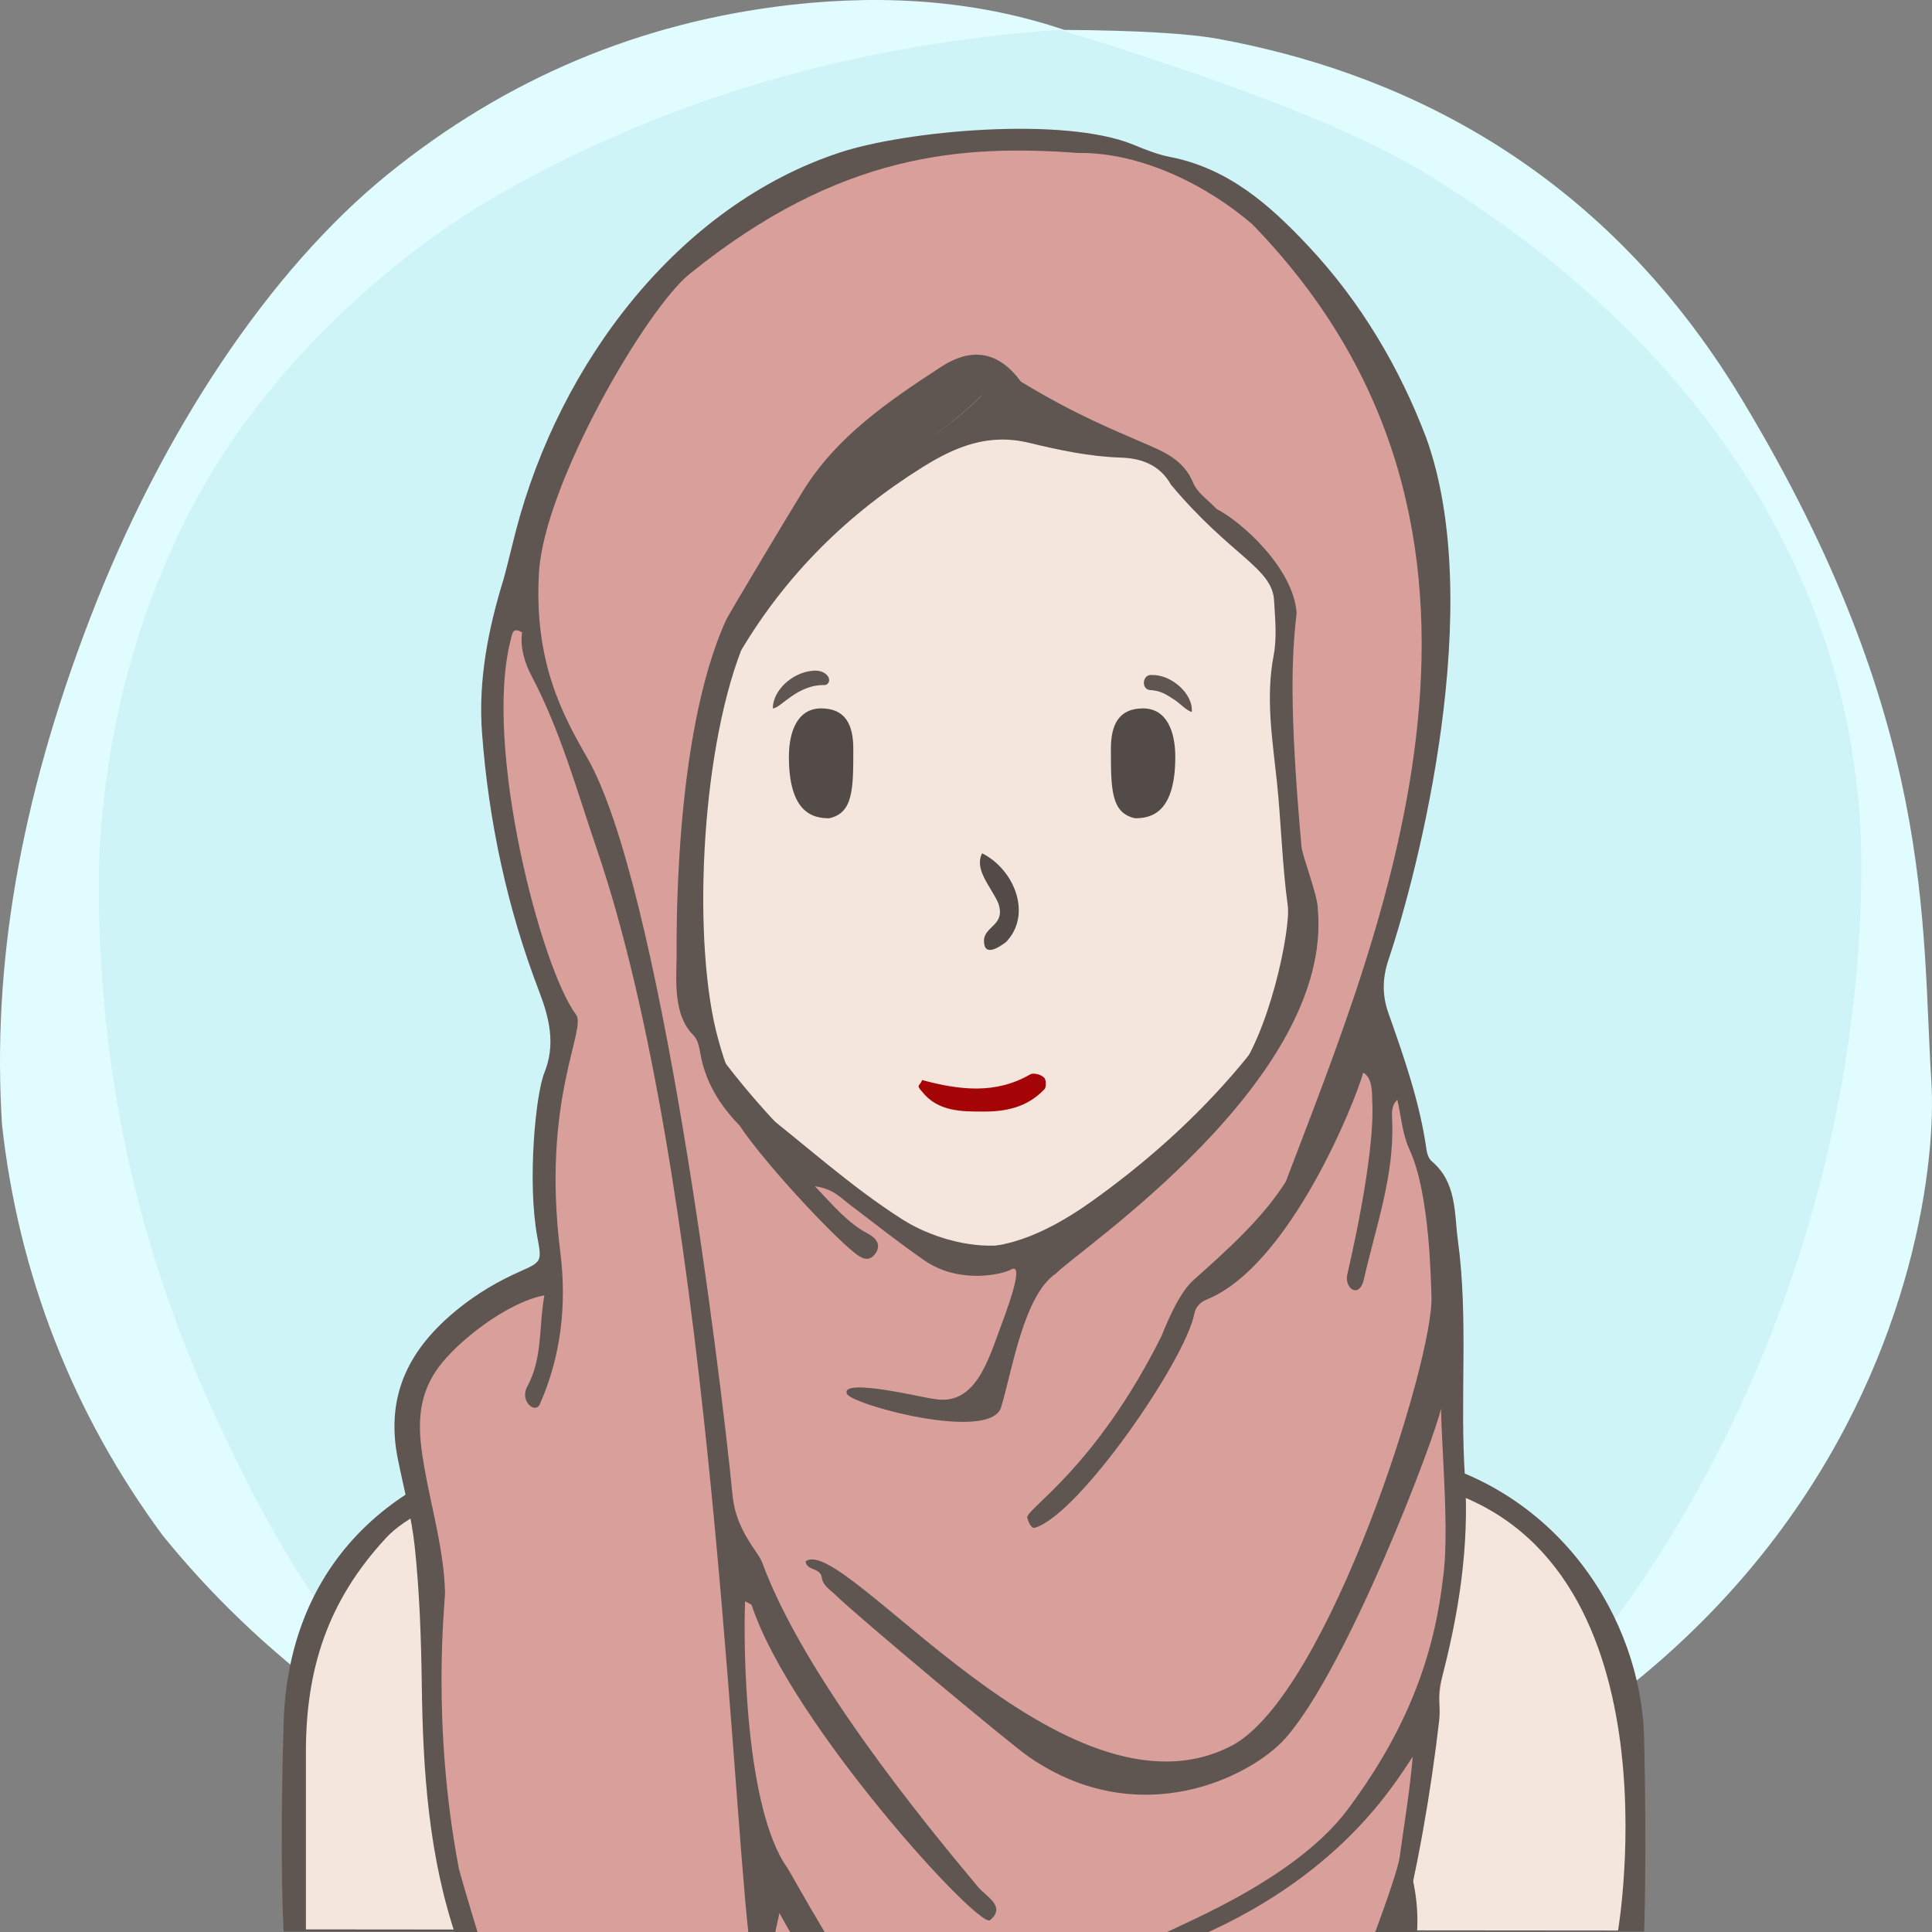 <?xml version="1.0" encoding="UTF-8"?><svg width="240" height="240" viewBox="0 0 240 240" version="1.1" xmlns="http://www.w3.org/2000/svg" xmlns:xlink="http://www.w3.org/1999/xlink"><rect x="0" y="0" width="240" height="240" fill="#808080" stroke="none"/><defs><path id="bg-layer-1" d="M239.919,134.308 C241.162,153.816 229.215,227.784 119.966,239.778 C107.376,240.801 91.116,238.421 73.512,229.716 L70.166,227.784 C48.166,217.709 32.063,205.380 20.226,190.756 C9.026,175.619 2.295,158.277 0.250,139.719 C-0.993,120.210 2.363,99.697 11.237,76.672 C20.110,53.648 33.526,33.512 48.192,21.632 C62.859,9.752 79.517,2.745 98.132,0.616 C110.542,-0.803 121.903,0.229 132.215,3.714 C141.256,3.779 147.637,4.153 151.360,4.836 C172.633,8.738 198.376,19.798 216.309,49.488 C240.530,89.588 238.676,114.799 239.919,134.308 Z"></path><path id="bg-layer-2" d="M131.682,3.697 C153.137,10.258 168.153,16.128 176.728,21.308 C212.772,43.078 231.222,74.142 231.222,107.547 C231.222,140.935 219.745,176.053 199.239,203.013 C194.350,209.441 186.113,217.023 174.529,225.761 C152.192,235.106 134.015,239.778 120,239.778 C105.985,239.778 88.750,235.544 68.294,227.074 C60.428,221.353 55.199,217.218 52.607,214.671 C39.783,202.071 33.301,189.660 27.998,178.611 C17.633,157.012 12.278,134.629 12.278,109.879 C12.278,96.555 15.529,77.178 25.631,59.817 C34.294,44.927 48.652,31.630 62.877,23.647 C83.417,12.120 106.352,5.470 131.682,3.697 Z"></path></defs><title>Beste Freundin gesucht</title><desc>Profilbild</desc><g id="beste-freundin-gesucht" stroke="none" stroke-width="1" fill="none" fill-rule="evenodd"><g fill="none" fill-rule="evenodd"><use fill="#E0FCFF" xlink:href="#bg-layer-1"></use><use fill="#CEF4F8" xlink:href="#bg-layer-2"></use></g><path d="M204.239,215.941 C203.891,200.941 193.503,185.068 175.905,181.120 C158.308,177.171 142.239,174.941 140.711,171.961 C139.183,168.980 137.239,154.941 138.239,149.941 C149.731,142.039 161.239,128.941 167.466,115.759 C172.494,112.941 175.264,105.123 177.239,97.941 C179.215,90.759 178.060,83.439 172.494,83.439 L170.239,83.439 C170.239,83.439 169.035,73.328 167.239,67.941 C157.239,42.941 134.606,34.061 111.622,37.832 C98.694,40.346 77.146,52.555 73.017,75.720 C72.657,78.413 72.298,84.337 72.298,84.337 C72.298,84.337 69.964,83.800 68.887,84.337 C63.239,86.941 65.239,94.941 66.239,98.941 C68.574,105.820 71.239,109.941 76.787,114.862 C83.239,126.941 91.311,140.604 104.239,149.941 C105.239,155.941 105.049,169.903 102.644,171.422 C100.239,172.941 81.859,175.863 64.239,179.941 C46.620,184.019 35.778,196.163 35.239,213.941 C34.701,231.719 35.239,239.941 35.239,239.941 L201.239,239.941 L204.239,239.941 C204.239,239.941 204.588,230.941 204.239,215.941 Z" fill="#5F5551"></path><path d="M178,184.678 C147,176.356 143,178.678 138.056,173.804 C136.106,171.881 135,154.910 135,151.678 C122,158.678 119.866,159.678 107.197,151 C107.197,154.412 108,169.678 105,172.678 C102,175.678 57,181.322 48,191 C40.647,198.907 38,207.406 38,217.678 C38,220.336 38,239.678 38,239.678 L169.291,239.792 L201,239.819 C201,239.819 209,193 178,184.678 Z" fill="#f5e6dd"></path><path d="M79.505,112.314 C70.505,110.386 66.505,94.314 68.505,88.314 C69.505,85.607 75.616,87.582 75.616,87.582 C75.616,87.582 75.725,70.427 83.505,60.314 C93.505,47.314 108.108,40 122.841,40 C134.505,40 141.654,43.413 150.505,49.314 C168.505,61.314 168.809,87.942 168.809,87.942 C168.809,87.942 171.148,87.176 172.580,87.044 C180.505,86.314 172.580,112.314 165.936,113.261 C159.505,128.314 148.169,140.314 135.505,149.314 C122.841,158.314 116.505,154.314 112.505,152.314 C96.505,144.314 79.505,119.314 79.505,112.314 Z" fill="#f5e6dd"></path><path d="M67.087,240.446 C66.087,231.446 72.087,220.943 72.087,217.446 C72.087,215.446 69.667,211.976 70.087,213.446 C72.087,220.446 63.087,228.446 64.087,240.446 L67.087,240.446 Z" fill="#5F5551"></path><path d="M171.078,240.446 C170.078,231.446 176.078,220.943 176.078,217.446 C176.078,215.446 173.658,212.976 174.078,214.446 C176.078,221.446 167.078,228.446 168.078,240.446 L171.078,240.446 Z" fill="#5F5551" transform="translate(172.039, 227.223) scale(-1, 1) translate(-172.039, -227.223) "></path><path d="M141,101.648 C138,101 138,98 138,93 C138,90 139,88 142,88 C145,88 146,91 146,94 C146,101 143,101.648 141,101.648 Z" fill="#534B48"></path><path d="M101,101.648 C98,101 98,98 98,93 C98,90 99,88 102,88 C105,88 106,91 106,94 C106,101 103,101.648 101,101.648 Z" fill="#534B48" transform="translate(102.000, 94.824) scale(-1, 1) translate(-102.000, -94.824) "></path><path d="M128.004,133.448 C128.363,133.267 129.261,133.448 129.620,133.807 C129.980,133.985 129.980,134.883 129.800,135.244 C127.645,137.576 124.944,138.084 122.222,138.084 C119.500,138.084 116.512,138.115 114.537,135.603 C113.687,134.698 114.358,134.883 114.537,134.165 C119.206,135.422 123.695,135.960 128.004,133.448 Z" fill="#A50507"></path><path d="M125,117 C124.252,117.573 122.234,119 122.234,116.888 C122.234,115 125,115 124,112.162 C123,110 121,108 122,106 C126,108 128.252,113.573 125,117 Z" fill="#534B48"></path><path d="M100.973,83.320 C101.710,83.254 102.321,83.442 102.719,83.848 C103.146,84.288 103.098,84.947 102.499,85.101 C99,85.000 96.984,88.001 96,88.000 C96.014,85.769 98.380,83.547 100.973,83.320 Z" fill="#5F5551"></path><path d="M142.774,85.917 C141.701,85.858 141.721,84.008 142.907,84.035 C145.299,83.758 148.242,85.917 148.242,88.175 C147.625,88.098 146.613,87.211 146.076,86.920 C144.803,86.229 144.124,85.876 142.774,85.917 Z" fill="#5F5551" transform="translate(145.117, 86.093) rotate(5.000) translate(-145.117, -86.093) "></path><g><path d="M66.963,240 C66.780,237.849 67.263,233.305 68.324,229.722 C69.695,225.083 71.844,219.622 72.078,217.601 C75.097,211.610 59.181,184.736 64.456,182.691 C66.474,182.882 73.566,178.622 74.304,180.330 C79.218,191.703 81.830,219.236 82.805,219.353 C96.730,221.023 123.047,223.456 127.819,222.829 C137.424,221.567 149.831,219.793 159.275,217.289 C161.921,216.588 162.019,181.114 164.540,180.097 C165.362,179.765 175.268,182.427 176.069,182.023 C176.652,182.151 169.652,213.903 168.980,214.870 C167.991,216.292 167.741,217.572 168.498,219.965 C170.611,226.258 173.768,233.625 173.059,240 C172.858,241.805 67.147,242.151 66.963,240 Z" fill="#5dc48a"></path><path d="M73.662,213 C74.100,214.899 73.932,215.430 75.600,215.667 C77.119,215.884 80.331,216.823 80.331,216.274 C80.331,208.881 75.400,184.546 74.638,181.284 C74.218,179.486 67.180,182.139 64.572,182.835 C67.039,185.747 72.820,209.358 73.662,213 Z M161.736,212.784 C161.836,213.428 162.121,213.641 162.749,213.726 C164.948,214.028 167.726,212.024 168.089,209.767 C169.117,203.385 172.711,189.249 174.586,185.747 C175.823,183.436 175.427,182.665 172.711,181.813 C171.142,181.321 169.486,181.426 167.952,180.998 C166.124,180.489 165.108,181.326 164.716,182.835 C164.402,184.038 161.264,209.767 161.736,212.784 Z M161.736,178.576 C161.849,176.953 173.474,179.983 178.923,181.7 C179.287,181.815 179.069,183.998 178.546,184.992 C174.868,189.753 171.220,206.321 169.562,216.823 C168.520,216.919 167.983,214.525 167.192,215.667 C146.825,226.552 96.960,227.163 70.701,217 C70,207.024 65.133,188.584 59.489,181.284 C59,180.433 74.778,176.578 76.879,176.928 C77.640,177.918 82.870,205.496 82.870,215.667 C82.870,217.015 82.584,217.683 83.888,217.968 C98.551,221.165 132.187,222.778 155.738,216.823 C158.829,216.042 158.968,215.573 159.037,212.630 C159.069,211.261 161.399,179.907 161.736,178.576 Z" fill="#5F5551"></path><path d="M73.986,221 C74.989,221.560 71.381,231.779 71.208,233.030 C70.962,234.820 70.678,237.583 70.184,240.247 C68.542,239.118 69.014,238.814 69.242,233.321 C69.247,232.237 73.367,221.909 73.986,221 Z" fill="#6cd399"></path></g><g><path d="M79.552,108.845 C79.359,110.721 78.734,111.286 76.952,111.286 C75.338,111.286 74.105,110.283 74.017,108.801 C73.950,107.661 73.968,105.685 76.388,105.560 C79.234,105.560 79.552,107.218 79.552,108.845 Z" fill="#5F5551"></path><path d="M168.317,111.976 C166.057,112.180 165.027,111.054 164.893,109.364 C164.889,107.301 166.412,106.190 168.371,106.207 C170.548,106.592 170.641,108.775 170.455,109.802 C169.998,111.305 169.727,111.659 168.317,111.976" fill="#5F5551"></path></g><g><path d="M120.980,157.920 C116.538,159.101 91.151,137.968 90.532,136.557 C75.390,102.080 95.389,57.623 118.492,46.366 C121.985,44.664 142.215,55.648 145.145,58.537 C148.466,61.813 158.712,69.318 159.310,75.342 C159.446,76.705 160.883,104.816 160.859,107.068 C160.844,108.416 162.070,125.659 154.803,134.674 C151.870,138.312 135.267,155.122 120.980,157.920 Z M170.625,119.343 C178.298,99.361 178.869,75.324 178.750,75.342 C179.373,59.823 169.552,44.403 166.731,40.824 C165.724,39.562 157.031,24.615 145.144,20.610 C130.688,15.740 115.506,16.734 102.203,22.166 C78.727,31.752 60.489,57.718 61.408,95.772 C62.180,99.637 65.235,119.343 70.126,127.520 C70.640,128.378 70.314,129.507 70.082,129.615 C68.166,133.230 67.598,140.930 67.683,157.426 C66.407,158.607 55.459,165.698 53.090,168.913 C50.112,172.957 51.004,179.038 51.774,183.427 C52.309,186.474 52.407,213.429 58.364,240.879 C62.429,259.615 167.016,251.542 171.275,240.185 C181.856,211.967 184.512,171.333 175.592,141.757 C174.986,139.747 169.330,122.715 170.625,119.343 Z" fill="#D9A09B"></path><path d="M123.016,18.051 C125.424,16.829 127.834,16.792 130.244,18.047 C127.835,18.048 125.424,18.050 123.016,18.051 Z" fill="#5F5551"></path><path d="M181.112,154.146 C180.638,150.638 180.983,146.881 177.837,144.239 C177.475,143.934 177.275,143.311 177.204,142.807 C176.374,136.943 174.434,131.394 172.473,125.848 C171.698,123.655 171.707,121.544 172.480,119.235 C176.180,108.194 184.693,75.181 177.153,54.340 C173.832,45.628 169.046,37.518 162.514,30.556 C157.653,25.375 152.538,20.889 145.304,19.488 C143.747,19.186 142.235,18.566 140.755,17.960 C132.174,14.447 112.660,16.209 104.358,18.937 C84.433,25.485 69.530,44.895 64.050,66.074 C63.575,67.906 63.104,69.938 62.579,71.875 C60.638,78.131 59.386,84.546 59.881,91.082 C60.714,102.087 63.010,112.830 66.976,123.163 C68.269,126.532 69.026,129.792 67.626,133.254 C66.528,135.967 65.494,146.799 66.735,153.587 C67.290,156.623 67.378,156.725 64.712,157.896 C61.864,159.146 59.218,160.719 56.832,162.658 C50.961,167.425 47.825,173.185 49.408,181.176 C50.129,184.813 51.129,188.410 51.524,192.161 C52.127,197.885 52.317,203.583 52.395,209.327 C52.542,220.032 53.243,230.699 56.774,240.957 C57.031,241.704 62.312,249.743 59.733,241.364 C58.143,236.199 57.043,232.349 56.995,232.094 C53.524,213.771 55.312,198.961 55.283,197.808 C55.147,192.558 53.633,187.533 52.733,182.407 C51.963,178.016 51.525,173.859 54.503,169.816 C56.872,166.601 62.967,161.794 67.626,160.913 C66.914,164.793 67.440,168.681 65.494,172.253 C64.517,174.045 66.495,175.702 67.055,174.439 C69.687,168.512 70.428,162.097 69.602,155.524 C67.225,136.618 72.939,127.860 71.554,126.028 C67.252,120.338 60.030,92.856 63.431,79.527 C63.635,78.727 63.664,77.838 64.851,78.554 C64.604,80.484 65.175,82.343 66.016,83.936 C69.638,90.798 71.690,98.312 74.149,105.513 C87.896,145.774 90.753,220.341 92.998,240.399 C94.002,249.372 95.793,242.674 96.154,240.777 C96.339,239.801 96.583,238.768 96.826,237.647 C97.381,238.685 97.956,239.691 98.551,240.668 C102.562,247.263 105.824,245.632 102.331,239.818 C99.864,235.710 98.073,232.408 97.818,232.051 C92.527,224.632 92.327,204.373 92.559,198.912 C92.998,199.186 93.330,199.256 93.394,199.450 C98.230,214.060 121.626,239.694 122.997,238.529 C125.018,236.812 122.503,235.610 121.491,234.400 C114.549,226.098 99.807,208.077 94.658,194.042 C94.204,192.803 91.432,190.126 91.012,185.851 C89.435,169.816 82,109.883 72.939,94.114 C69.915,88.850 66.307,82.229 66.953,71.151 C67.599,60.073 80.306,38.368 85.628,34.061 C104.358,18.903 119.587,17.960 133.948,19.002 C141.811,18.903 150.019,23.082 155.551,27.844 C192.751,66.074 171.766,115.081 159.721,146.799 C156.840,151.363 152.374,155.348 148.370,158.919 C147.775,159.449 146.393,160.674 144.275,166 C135.966,182.582 127.310,187.502 127.613,188.555 C127.748,189.023 128.077,189.917 128.542,189.784 C134.014,188.211 147.260,168.986 148.370,163.178 C148.538,162.298 149.166,161.732 149.909,161.430 C160.219,157.245 168.364,136.825 169.341,133.254 C170.597,133.904 170.425,136.115 170.463,136.782 C170.861,143.787 167.417,158.011 167.349,158.393 C167.037,160.123 168.877,161.351 169.427,158.919 C170.898,152.412 173.215,146.071 172.943,139.254 C172.906,138.343 172.798,137.356 173.583,136.618 C174.065,138.693 174.210,140.913 175.096,142.815 C177.646,148.289 177.737,159.322 177.821,160.963 C178.215,168.649 165,210.557 153.001,216.860 C132.266,227.644 104.733,190.340 100.068,193.966 C100.225,195.157 101.927,194.697 102.094,196.000 C102.215,196.957 103.147,197.503 103.808,198.150 C106.370,200.661 125.350,216.550 127.831,218.261 C141.610,227.763 155.543,220.648 159.721,215.886 C167.444,207.082 178.179,178.805 179.010,174.973 C179.077,179.956 180.099,190.810 179.215,196.308 C177.944,207.232 173.809,216.191 167.444,224.743 C160.480,234.099 144.725,239.749 144.275,240.423 C143.634,241.385 144.163,242.439 145.070,242.101 C165.627,234.451 173.008,221.921 175.493,218.230 C175.130,222.492 174.431,226.630 173.856,230.786 C173.699,231.924 172.377,235.883 170.685,240.402 C168.342,246.661 172.832,244.807 173.856,240.879 C176.066,232.401 177.788,222.407 178.787,213.658 C178.969,212.064 178.569,210.530 178.999,208.897 C181.196,200.552 182.552,192.177 181.975,183.396 C181.336,173.678 182.426,163.874 181.112,154.146 Z" fill="#5F5551"></path><path d="M112.155,151.517 C105.607,147.361 99.891,142.081 93.760,137.357 C90.997,135.228 90.068,132.162 89.217,129.093 C85.996,117.473 86.979,94.016 92.069,80.789 C97.708,71.327 105.335,63.808 114.666,57.996 C118.698,55.485 122.782,53.792 127.822,55.007 C131.534,55.903 135.320,56.719 139.226,56.844 C141.669,56.922 144.041,57.666 145.472,60.227 C152.932,69.118 158.083,70.529 158.272,74.644 C158.410,76.911 158.633,79.259 158.212,81.456 C157.206,86.707 158.073,91.920 158.613,97.040 C159.156,102.190 159.267,107.375 159.970,112.509 C160.364,115.245 157.730,128.709 153.111,134.189 C148.363,140.463 142.181,145.080 136.197,149.956 C133.970,151.770 131.073,152.513 128.575,153.636 C123.016,156.135 115.989,153.951 112.155,151.517 Z M101.098,64.838 C108.292,54.199 115.200,48.294 121.969,49.090 C115.539,55.562 107.325,58.929 101.098,64.838 Z M115.910,173.757 C115.261,173.765 104.577,171.102 105.181,173.087 C105.405,174.414 123.016,179.207 124.360,174.820 C125.705,170.433 127.157,160.838 131.201,158.184 C133.760,155.416 165.729,134.189 163.694,112.831 C163.694,111.220 161.786,106.401 161.674,105.148 C160.124,87.883 160.475,81.260 161.070,76.179 C160.720,70.651 154.281,64.838 151.143,63.235 C150.145,62.166 148.753,61.259 148.229,59.994 C147.022,57.077 144.601,56.130 142.007,55.003 C138.232,53.364 133.615,51.518 126.829,47.420 C123.638,43.078 120.099,43.482 116.848,45.607 C110.392,49.827 103.983,54.171 99.771,60.956 C98.372,63.209 90.615,76.147 90.228,76.957 C83.535,91.538 84.078,117.654 84.047,119.123 C83.986,122.049 83.701,126.198 86.133,128.591 C86.648,129.098 86.855,130.024 86.987,130.794 C87.595,134.345 89.347,137.217 91.836,139.774 C94.950,144.440 103.148,153.240 106.182,155.652 C106.931,156.248 107.843,156.826 108.639,155.855 C109.568,154.721 108.874,153.811 107.838,153.262 C105.338,151.937 103.589,149.847 101.236,147.360 C103.473,147.664 104.438,148.796 105.562,149.644 C108.653,151.978 111.684,154.403 114.871,156.599 C119.027,159.462 124.360,158.425 125.729,157.642 C126.976,157.166 125.729,161.026 124.360,164.674 C122.764,168.927 121.176,174.815 115.910,173.757 Z" fill="#5F5551"></path><path d="M121.969,49.090 C115.538,55.562 106.255,59.928 97.913,68.050 C105.815,56.086 115.309,47.251 121.969,49.090 Z" fill="#5F5551"></path></g></g></svg>